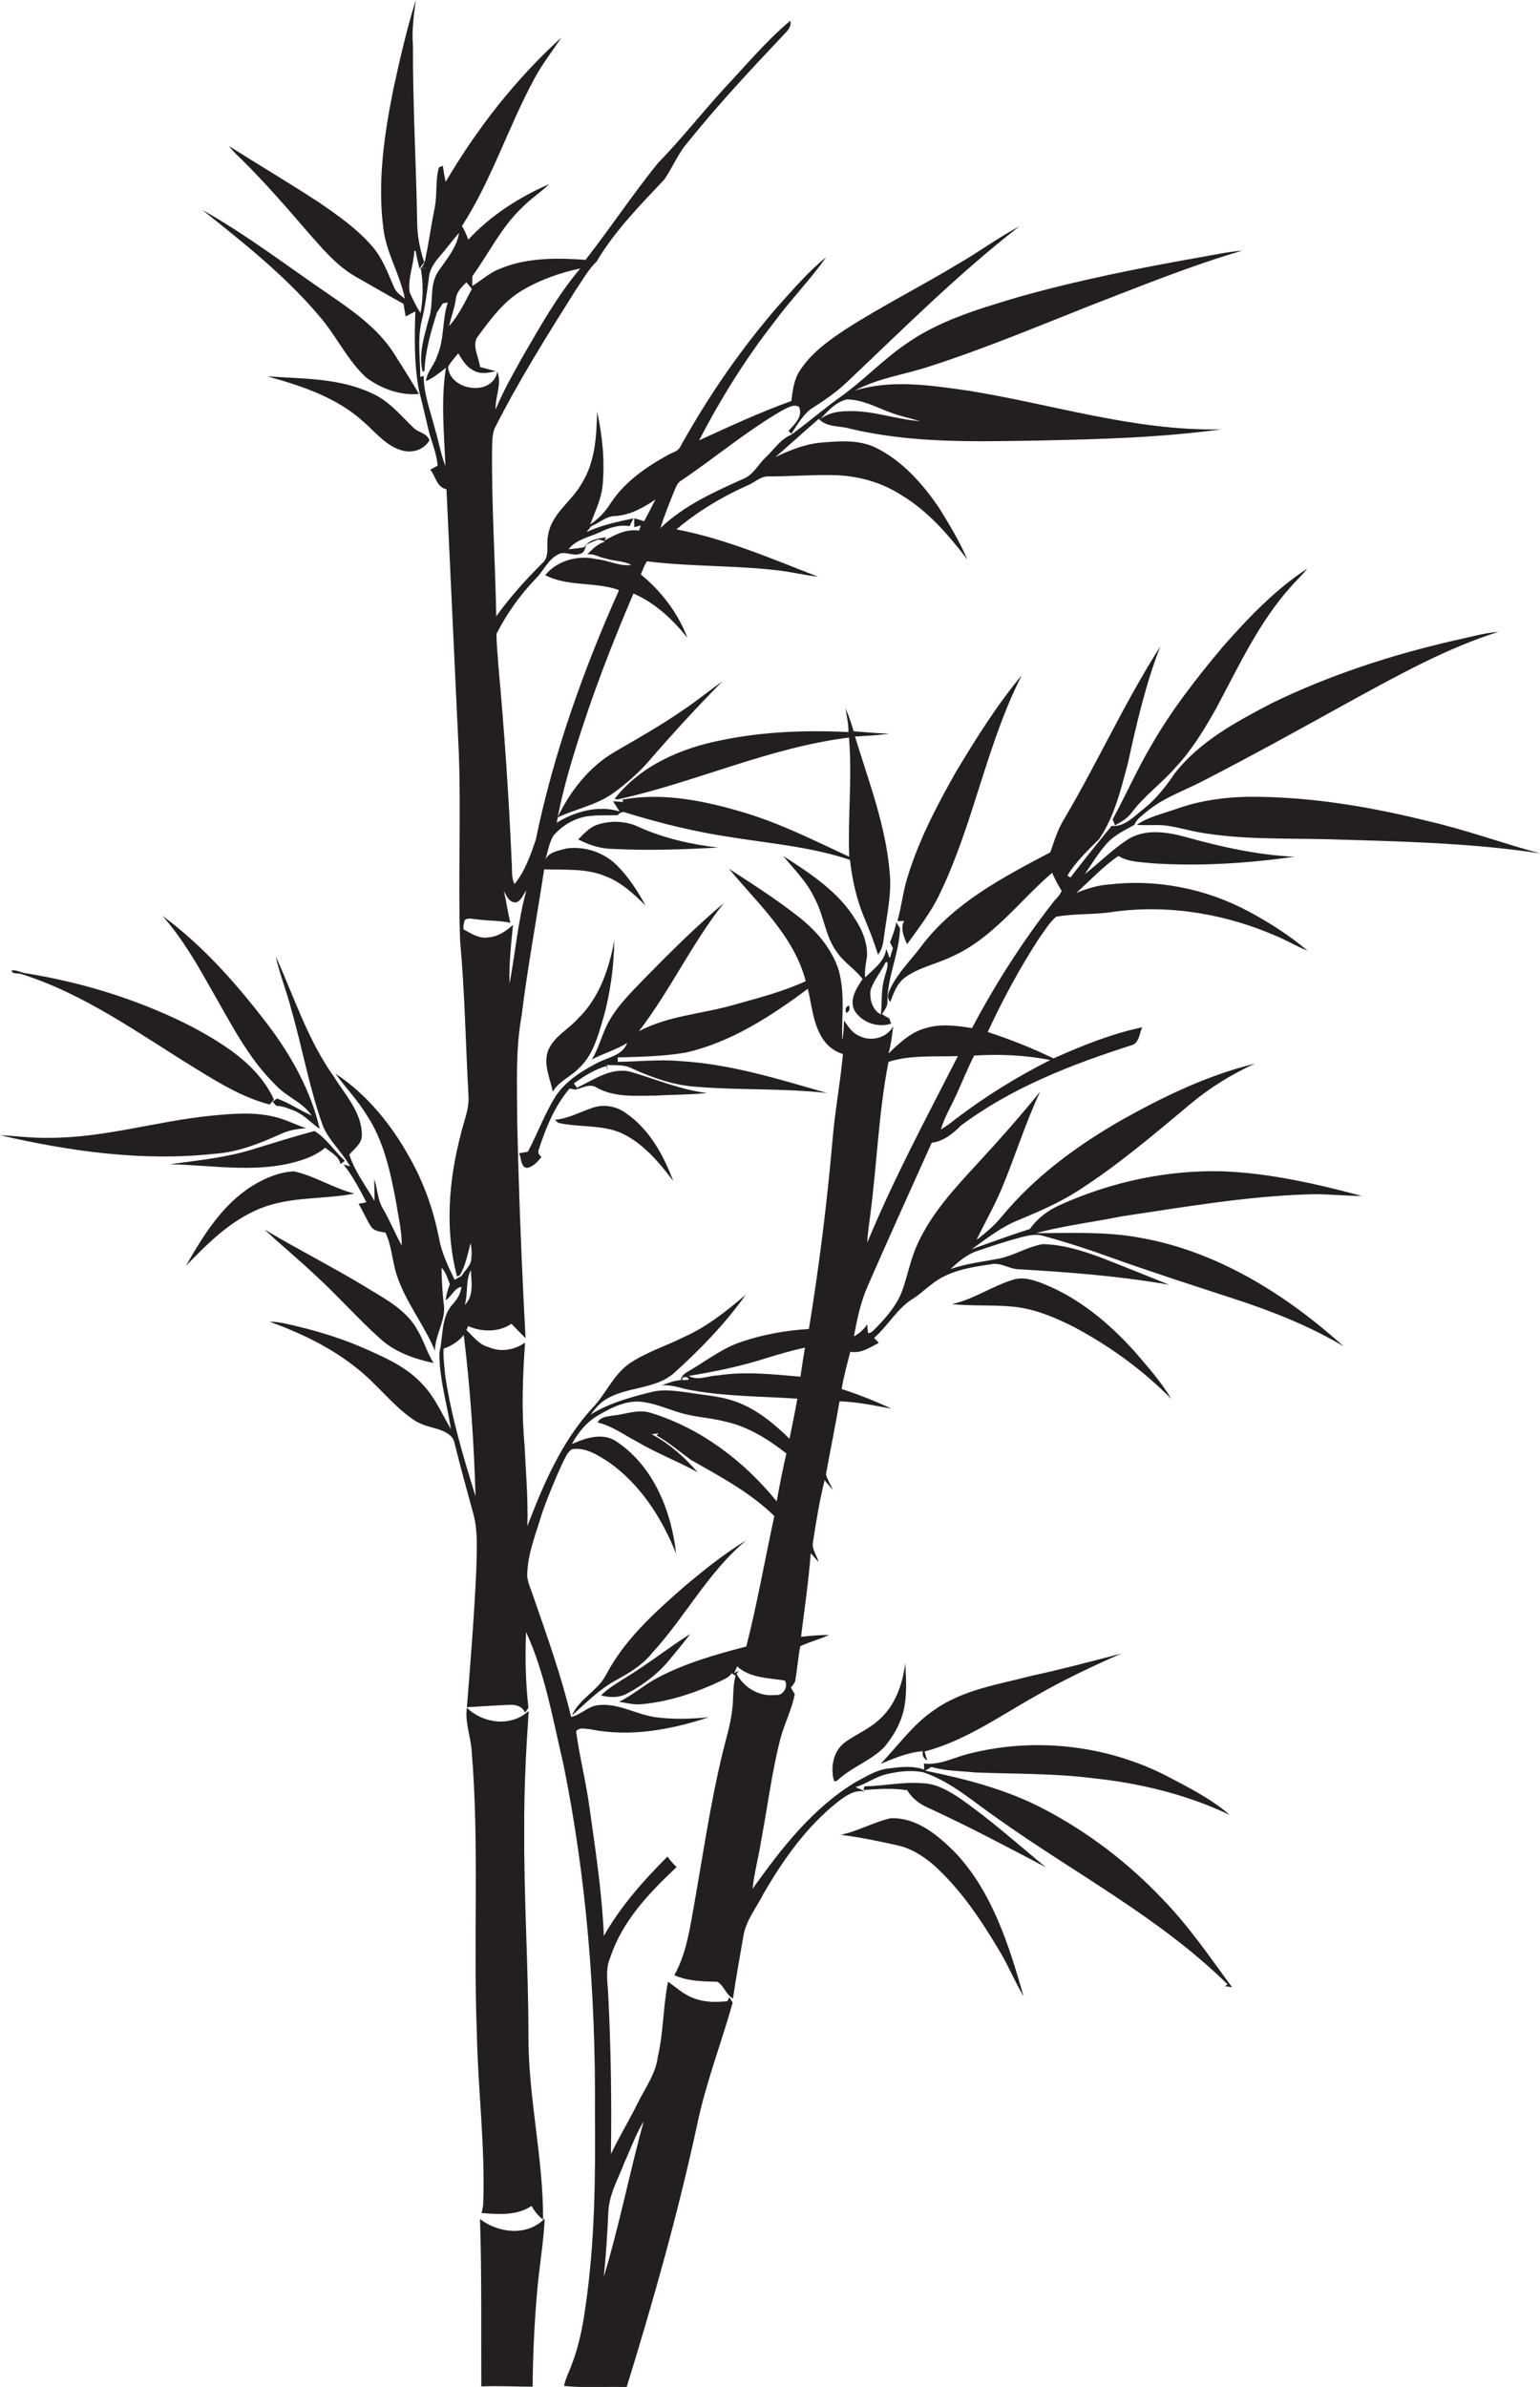 <?xml version="1.0" encoding="utf-8"?>
<!-- Generator: Adobe Illustrator 19.2.0, SVG Export Plug-In . SVG Version: 6.00 Build 0)  -->
<svg version="1.1" id="Layer_1" xmlns="http://www.w3.org/2000/svg" xmlns:xlink="http://www.w3.org/1999/xlink" x="0px" y="0px"
	 viewBox="0 0 588.1 911.3" enable-background="new 0 0 588.1 911.3" xml:space="preserve">
<g>
	<path fill="#231F20" d="M499.1,456c7-0.3,14,0.6,21,0.6c-17.3-4.6-35-8.7-53-9.4c-21.3-0.6-42.6,4-62,12.7c-4.7,2-8.9,5.2-11.8,9.3
		c-7.5,2.4-14.8,5.1-22.2,7.7c5.8-4.1,11.4-8.6,18.1-11.2c7.7-3.2,15.5-6.6,22.5-11.1c15.3-9.8,29.1-21.6,43-33.2
		c7.4-6.2,15.7-11.3,24.5-15.3c-18.1,4.4-35,12.6-51.2,21.7c-16.9,9.7-32.9,21.5-45.4,36.6c-2.8,3.5-6.2,6.3-9.7,9
		c3.1-6.4,6.7-12.7,9.5-19.3c5.2-12.3,9.1-25.2,14.8-37.3c-7.6,9.4-15.6,18.4-23.8,27.3c-8.7,9.4-17.6,19-23,30.8
		c-2.6,5.6-3.7,11.7-5.7,17.4c-1.9,5.6-5.8,10.1-9.8,14.3c-1,0.9-1.9,2.3-3.4,2.4c-0.1-0.9-0.3-2.6-0.3-3.4c-1.3,1.9-3,3.5-5.1,4.6
		c1.2-6.6,2.6-13.2,5.3-19.3c8-18.3,16.2-36.4,24.4-54.6c4.6-0.6,8.1-3.5,11.2-6.6c19.4-14.5,42.4-23.4,65.3-30.7
		c2.8-0.9,2.8-4.5,3.9-6.8c-11.8,2.5-23,7-33.9,11.9c-8.1-4-16.6-7.3-25.1-10.1c5.7-12.3,12.1-24.2,19.5-35.6c2.1-2.9,3.9-6,6.6-8.4
		c7.2-1.3,14.7-0.7,22-1.9c21.4-2.9,43.4,0.9,63.1,9.7c3.7,1.6,7.2,3.7,11,5.2c-7-5.9-14.8-10.9-22.9-15.2
		c-16.2-8.6-35-12.3-53.2-10.1c-4.3,0.3-8.3,1.6-12.3,3.2c5.3-4.7,10.2-10.1,16.1-14.1c3.9,2.4,8.7,2.3,13.1,2.8
		c18,1.2,36.2,0,54.1-2.5c-14.2-0.7-28.1-3.8-41.7-7.6c-7.3-2-15.8-3.2-22.4,1.3c-5.7,3.8-10.5,8.7-15.9,12.9
		c2.6-3.9,5.1-7.9,8.2-11.5c2.9-3.3,7-5.2,10.7-7.3c0.9-2.3,3.1-3.6,4.9-5.2c6.3-5.2,14.1-7.8,21.2-11.5
		c19.5-10,38.7-20.7,57.9-31.3c17.8-9.7,35.7-19.6,55.1-25.7c-5.9,0.5-11.5,2.2-17.3,3.4c-23.8,5.5-47.2,13.1-69.2,23.8
		c-13.6,7.1-27.7,14.6-37.3,27c-3.3,4.9-7,9.6-11.6,13.3c-3.7,2.8-7.3,7.1-12.4,6.6c-5.3,6.5-10.6,13-15.7,19.7
		c-0.3-0.2-0.9-0.5-1.2-0.7c3.2-5.3,7.8-9.6,12.1-13.9c5.9-8.6,8.3-18.9,11-28.9c3.3-15.1,6.8-30.3,12.4-44.7
		c-13.5,21.1-23.8,44-36.5,65.5c-2.5,4-4,8.6-5.5,13.1c-17.8,9.4-36.5,19.1-49,35.5c-4,5.4-8.9,10.1-11.9,16.1
		c-0.8,1.7-1.9,3.9-0.2,5.5c1.3-3.4,2.5-7,5.6-9.3c5.3-3.9,12-5.1,17.9-8c15.6-6.9,25.7-21.2,38.3-32c1,2.4,2.3,4.7,3.6,6.9
		c-0.6,1.8-2.3,3.1-3.4,4.6c-11.7,15-21.9,31-30.8,47.8c-5.9-0.9-12.1-1.8-17.9,0.1c-5.6,1.5-9.9,5.7-14,9.6c1-3.4,1.3-6.9,1.8-10.4
		c-2.3,4.4-8.4,6-12.7,3.8c-2.8-1-4.5-3.7-6.1-6c-0.1,2.5-0.1,5-0.7,7.5c-0.2-9.1,1.2-18.4-1.5-27.3c-2.7-7.8-8.2-14.2-14.5-19.3
		c-8.6-6.8-17.9-12.8-27.2-18.8c11,13.3,24.8,25.6,29.3,42.9c-8.7,4-18.1,6.4-27.3,9c-12.1,3.5-25.1,4.1-36.4,10.1
		c11.9-15.5,20.2-33.5,32.4-48.9c-10.8,9.1-20.9,19.2-30.8,29.3c-4.6,4.8-9.4,9.5-12.7,15.2c-2.9,4.8-3.9,10.4-6.9,15.2
		c4.4-2.3,9.3-3.7,13.5-6.3c-1.9,5-7.7,5.5-11.8,7.8c-5.9,3.1-11.8,6.9-15.5,12.5c-4.2,6.7-6.9,14.2-10.6,21.2
		c-1.1,0.2-2.3,0.4-3.4,0.6c1,1.8,0.5,5.3,3.1,5.6c2.4-0.5,4-2.4,5.5-4.2c-1.1-0.8-1.5-1.8-1-3c2.7-8.2,6-16.4,11.7-23.1
		c0.7,0.1,1.4,0.2,2.1,0.4c2.7-0.5,5.6-2.5,8.2-0.8c6.9,3.9,15,3.1,22.6,3.1c6.5-0.4,13.1-0.3,19.6-1c-9.9-1.2-19.1-5.1-28.5-7.9
		c-7.7-2.4-14.6,2.8-21.2,5.9c-0.4-0.6-0.8-1.1-1.1-1.7c3.8-2.7,7.8-5.3,12.4-6.6c0.1,0.4,0.4,1.3,0.5,1.7c-0.1-0.5-0.2-1.5-0.3-2.1
		c3.2,0.2,6.7-0.3,9.7,1.4c7.7,3.5,15.7,6.3,24.2,6.9c16.7,1.4,33.4,0.5,50.1,2.4c-18.4-5.3-36.9-11.1-56.2-12.2
		c-7.9-0.7-15.8,0.2-23.7,0.3l0-1.7c8.6-0.2,17.3-0.4,25.8-1.8c17.4-3.9,32.7-13.9,46.8-24.4c1.4,5.9,1.9,12.2,4.8,17.6
		c1.8,3.5,4.8,6.2,8.6,7.3c-1,11.1-3.1,22-4,33.1c-2.1,24.1-5.1,48.1-9,71.9c-8.8,0.5-17.5,2.1-25.8,4.9
		c-7.5,2.5-13.7,7.5-20.5,11.4c-1.3,0.7-2.4,1.7-2.6,3.2c-2.6,0.2-5,1.1-7.4,2.1c4.2-0.6,8.1,1.4,12.2,1.9
		c13.1,2.3,26.4,2.2,39.7,3.1c-0.9,5.1-2,10.2-3,15.3c-6-5.9-12.8-11.5-20.9-14.3c-5.6-2-11.5-2.3-17.4-3.3
		c-4.8-0.6-9.8-1.5-14.6-0.2c-8,2-16.1,4.2-23.1,8.6c1.7-2.1,3.4-4.4,5.8-5.8c8-5,18.7-3.7,26-10c10.1-9.1,19.6-18.9,27.5-30
		c-7.2,6.1-14.6,12.1-23.3,16c-6.9,3.5-14.4,5.8-20.9,10.1c-6.5,4.4-9.3,12.1-14.7,17.5c-11.5,12.7-18.4,28.8-24.5,44.7
		c0.3-10.3-0.6-20.7-1.1-31c-1.2-13-0.7-26,0.2-39c-4,2.8-9.3,3.8-13.9,1.7c-3.7-0.9-5.9-4.1-8.5-6.5c0.2-0.4,0.5-1.1,0.7-1.5
		c5.2,2.3,11.7,2.4,16.5-0.9c1.8,1.9,3.6,3.7,5.4,5.5c-1.5-27.8-2.6-55.5-3.2-83.3c0-13.3-0.7-26.8,1.7-39.9
		c2.3-18.7,5.8-37.2,8.6-55.8c8,0.3,16.3-0.5,23.8,2.8c5.9,2.3,10.5,6.7,14.9,11c-3-5.5-6.4-10.8-10.8-15.2
		c-4.9-5-12.3-7.5-19.2-6.6c-2.9,0.8-6.8,1.3-8.2,4.2c0.9-3,1.4-6.3,3-9c3.4-4,8.2-6.8,13.3-7.5c3.7-0.5,7.5-0.2,11.3-0.4
		c0.8-1,2-1.5,3.2-0.9c13.3,4.1,26.8,7.4,40.5,9.4c15.1,2.4,30.5,3.7,45,8.6c0.8,7.5,2.5,15,5.4,22c2,4.7,3.8,9.3,5.3,14.2
		c1.6-2,2-4.5,2.3-7c1-7.9,2.9-15.8,2.2-23.8c-1.4-18.1-8-35.2-13.3-52.5c4.3-0.3,8.7-0.4,13-1.1c-4.5-0.1-9-0.6-13.5-0.9
		c-0.9-3-1.9-6-3.1-8.8c0.4,3,1.2,6,1.1,9.1c-16.2-0.8-32.6-0.2-48.5,3.1c-15.4,3-30.9,9.7-40.8,22.4c0.7,0.2,1.4,0.3,2.1,0
		c29.4-6.6,57.3-19.7,87.4-23.4c1.3,15.2-0.5,30.4,0.1,45.5c-13.1-6.1-26-12.6-39.9-16.8c-15-4.5-31.1-7.9-46.8-5l0.4,0.9
		c-1.3-0.1-2.6-0.2-3.9-0.3c0.6,1,1.9,2.9,2.5,3.9c-8.1-2.5-17,0-24,4.3c1.7-9.6,4.3-19,7.2-28.3c6.2-20.1,13.8-39.8,22.1-59.2
		c8.3,3.6,15,9.9,20.6,16.9c-3.6-9.5-10-17.8-17.8-24.2c0.8-1.7,1.3-3.5,2.4-5c16.7,2.1,33.6,1.5,50.3,3.5c5,0.6,10,1.8,15,2.4
		c-17.7-6.9-35.4-14.5-54.1-18.1c8.1-6.8,17.3-12.4,27-16.7c2.7-1,5-3.6,8.1-3.5c8.3,0,16.6-0.7,25-0.5c9,0.2,18,2.6,25.6,7.5
		c10.3,6.1,18.2,15.3,25.4,24.7c-2.9-6.8-6.7-13.1-10.6-19.4c-6.2-9.2-13.9-18-24-23.1c-6.7-3.4-14.3-2.7-21.5-2.1
		c-6.1,0.6-11.7,2.9-17.2,5.5c5.6-4.8,11-9.8,16.6-14.6c2.9,3.3,7.8,2.6,11.7,3.7c23.6,5.7,48,5,72,4.6c23.4-0.5,46.8-1.1,70-4.3
		c-33,0.8-64.7-9.7-97-14.8c-14.1-2-28.9-4.3-42.9,0c8.7-4.7,18.6-6,27.8-9c21.6-6.9,42.4-15.7,63.5-24
		c18.7-7.2,37.3-14.8,56.6-20.4c-5.4,0.4-10.7,1.6-16,2.5c-23.7,4.2-47.4,8.9-70.5,15.5c-14.6,4.4-29.6,8.8-42.2,17.8
		c-8.6,5.9-15.8,13.6-24.3,19.7c-6.6,4.7-12.7,10-19.3,14.8c-4.1,1.7-6.5,5.6-9.6,8.5c-2.9,2.7-4.7,6.7-8.6,8.3
		c-11.2,5-22.7,10.2-31.7,18.8c1.5-4.8,3.4-9.5,5.3-14.2c0.6-1.3,1-2.8,2.3-3.7c13.1-8.8,25.2-19.1,38.9-27c2-0.9,4.2-2.6,6.4-1.4
		c1.7,3.7-1.8,6.8-4,9.2c0.4,0.4,0.7,0.7,1.1,1.1c2.1-3.2,4.1-6.7,7.1-9.2c4.8-3.1,9.7-6.3,13.9-10.3c21.6-20.4,42.6-41.5,66.1-59.7
		c-8.1,4.3-15.5,9.8-23.5,14.4c-14.2,8.6-29,16-43,25c-6.5,4.3-13,9-17.3,15.6c-2.3,3.4-2.8,7.6-3.3,11.7c-12,4.3-23.6,9.7-35.2,15
		c8.2-15.9,17.7-31.1,28.7-45.2c6.3-8.5,13.7-16.1,19.8-24.7c-6.9,5.5-12.6,12.3-18.5,18.8c-14.3,16.5-26.7,34.6-37.3,53.7
		c-1,1.8-3.2,2.1-4.8,3.1c-8.3,4.6-16.4,10.2-21.7,18.3c-2,3.2-4.6,6-7.8,8.1c1.8-4.8,4.1-9.4,4.7-14.6c0.9-9.5,0-19.1-2.1-28.4
		c-0.2,9.2-0.7,19-5.7,27.1c-3.8,7.1-11.8,11.7-13,20.1c-0.9,3.5,0.9,7.9-2.2,10.6c-6.3,6.3-12.4,13-17.6,20.3
		c-0.4-21.3-1.8-42.6-1.6-63.9c0.1-2.6,0-5.2,0.9-7.7c9.2-18.2,20.1-35.6,31-52.9c2.6-3.7,4.7-7.8,8-10.9
		c6.9-11.7,16.6-21.5,25.9-31.4c3.3-4.8,5.4-10.3,9.3-14.6c11.1-13.8,23.2-26.8,35.3-39.6c1.6-1.9,4.2-3.6,3.5-6.4
		c-9.2,7.7-16.9,17-25.1,25.7c-8.6,9.4-16.5,19.5-25.4,28.6c-9.7,12-18.2,24.8-27.7,37c-11-0.8-22.6-0.9-32.9,3.5
		c-3.9,1.5-6.9,4.4-10.4,6.5c0-1,0.1-2.9,0.1-3.8c6.3-8.7,11-18.6,18.9-26.1c3.2-3.3,7.1-5.8,10.4-9c-11.5,5-22.4,12-30.9,21.2
		c-0.6-1.8-1.4-3.6-2.4-5.2c11.3-17.5,17.6-37.6,27.4-55.8c3-5.7,7-10.8,10.6-16.2c-17.5,15.9-32.2,34.7-44.2,55.1
		c-0.5-2-0.8-4.1-1.1-6.1c-0.4,0.1-1.1,0.5-1.5,0.6c-1.4,5-0.6,10.3-1.6,15.4c-1.1,5.4-1.9,10.8-2.9,16.2c-0.6,2.2-0.5,4.7-2.1,6.6
		l2.4,0.7c-0.7-0.2-2.1-0.5-2.8-0.7c1.1,5.7,1,11.7,0,17.4c-1.7-2.5-3-5.3-4.2-8c-0.7-5.3,1.6-10.4,1.8-15.7c0.1,0,0.4,0,0.5,0
		c0.4,2.2,0.9,4.5,1.5,6.7c0.6-0.8,1.2-1.6,1.8-2.4c-1.7-5-2.7-10.3-2.7-15.5c-0.4-22.3-1.7-44.7-1.6-67C157.2,12,158,6,158.8,0
		c-3.5,11.2-6.1,22.6-8.6,34.1c-3.5,17.4-6.1,35.4-3.8,53.1c1.1,9.4,6.4,17.6,8.2,26.8c-1.6-1.2-3.3-2.4-4.1-4.3
		c-2.4-5.4-4.4-11.2-8.4-15.7c-5.8-6.7-13.1-11.8-20.4-16.8C110.5,69.9,98.9,63,87.5,55.8c1.4,1.9,3.1,3.5,4.8,5.1
		c8.7,8.6,16.8,17.9,24.8,27.2c5.6,6.3,11.1,13.1,18.5,17.4c6.2,3.5,12.3,7.1,18.5,10.5c0.3,1.6,0.5,3.2,0.8,4.8
		c0.9-0.5,2.8-1.4,3.7-1.9c-0.3,10.1-0.5,20.2,1.4,30.2c1.3,4.9,2.4,9.9,3.6,14.9c1.1,4.6,3.2,9,3.5,13.8c-0.9,0.5-1.9,1-2.8,1.5
		c2.1,2.5,2.4,6.7,6.2,7.5c1.6,33.5,3.1,66.9,4.7,100.4c0.9,24-0.3,48,0.5,72c1.8,19.6,2.1,39.3,3.2,59c0.4,5.2-1.9,10.1-3,15.1
		c-4.6,17.6-6,36.4-1.4,54c0.3-0.1,0.8-0.3,1.1-0.4c2.2-3.8,3-8.1,4.1-12.3c0.4,1.8,0.5,3.7,0.3,5.6c0.1,2.8-2.4,4.6-3.7,6.9
		c-0.9,0.5-1.8,1-2.7,1.5c-2.5-5.2-5-10.4-6-16.1c-2.1-10.7-5.8-21.1-11.2-30.6c-6.9-12.5-16.3-24.1-28.3-32
		c3.8,5.3,8.4,10,11.8,15.6c6.7,10,9.2,22,11.4,33.7c0.8,5.4,2.2,10.8,2.1,16.3c-2.6-4.7-4.6-9.7-7.3-14.3c-2-3.4-1.9-7.4-3.2-11
		c0,2.8,0.2,5.5,0.1,8.3c-3.3-5.8-7.6-11.3-9.6-17.7c1.9-2.3,4.8-4.1,4.8-7.4c0-8.8-6.5-15.5-10.8-22.5
		c-9.9-13.9-15.1-30.3-22.1-45.8c1.5,6.9,4.2,13.4,5.9,20.2c4.3,14.8,6.9,30.2,12.2,44.8c2.5,5.7,7.3,9.8,10.3,15.2
		c-0.6-0.2-1.9-0.5-2.5-0.7c3.5,4.4,6.1,9.4,8.7,14.4c-0.8,0.2-2.3,0.5-3,0.6c1.7,2.7,2.9,5.7,4.6,8.4c1.2,2.1,3.7,2.2,5.7,2.6
		c2.5,5.3,2.6,11.3,4.5,16.8c3.5,10.1,10.3,18.5,14.4,28.3c0-6.3,4.5-11.9,3.3-18.3c-0.5-4.4-0.7-8.9-0.8-13.4
		c1.7,1.7,2.3,4.1,3.2,6.3c-0.8,2-1.4,4-1.6,6.1c2.3-1.4,3.2-4.6,6-5.1c-0.2,2.5-1.6,4.7-3.3,6.6c-4.6,5-3.6,12.4-5.1,18.5
		c-0.1,9.9,2.9,19.5,4.4,29.2c-3.4-5.6-5.9-11.8-10.5-16.7c-5.7-6.5-13.7-10.2-21.4-13.6c-8.7-3.9-17.8-6.8-27.1-9
		c-3.4-0.8-6.8-1.7-10.2-1.7c12,4.4,23.8,10,33.8,18.2c7.4,5.9,13.1,13.7,20.9,19.1c2.8,2,6.3,2.8,9.5,3.7c2.7,0.9,5.9,2.3,6.4,5.5
		c2.2,8.8,4.6,17.5,7,26.3c2.1,7.1,1.4,14.6,1.3,21.8c-0.8,17.6-2.2,35.1-3.6,52.6c5.3-0.3,10.7-0.7,16-0.9c2.4-0.2,5.3,0.5,6.2,3
		c0.4-0.6,0.9-1.3,1.3-1.9c-1.1-9.6-1.3-19.3-0.9-28.9c7.3,15.9,10.2,33.3,14.2,50.2c8.9,43.7,12.4,88.3,12.1,132.9
		c0.2,25,0,50.2-3.7,75c-1,7.2-2.4,14.3-5,21.1c-1,2.9-2.5,5.6-3.1,8.6c7.9,0.9,15.9,0.1,23.9,0.5c10.2-33,19.6-66.3,26.9-100.1
		c3.3-15.9,9.2-31.1,13.6-46.7c-0.4-0.7-0.9-1.4-1.3-2.1l-0.7,1.5c-4.4,0.5-8.9,0.5-13.1-1.2c-3.6-1.3-6.5-4.1-9.6-6.2
		c-1.9,9.5-1.7,19.2-3.9,28.7c-0.8,6.4-4.7,11.7-7.5,17.3c-3.3,6.7-7.2,13.1-10.4,19.8c0.3-20.1,0-40.2-1-60.3
		c-0.2-5-1.3-10.2,0.8-14.9c4.6-13.9,14.9-24.6,25.3-34.4c-1.3-1.2-2.5-2.5-3.5-4c-9.2,9.2-17.9,19-24.3,30.3
		c-0.7-16.5-3.2-32.8-5.5-49.1c-1.3-9.7-3.8-19.3-5.1-29c1.2-1.7,3.7-0.9,5.4-0.8c15.2,3.1,30.8,0.2,45.3-4.6
		c-6.8,0.7-13.6,0.9-20.3,0c-7.4-1-14.3-5.5-22-4.6c-3.9,0.4-6.7,3.8-10.3,4.5c-3.7-15.5-9.1-30.6-14.3-45.6c-1-3.3-2.9-6.5-2.4-10
		c0.4-7.6,3.4-14.7,5.5-21.9c2.3-6.6,5-13.1,7.9-19.4c1-1.8,1.7-4.1,3.6-5.3c5.1-0.9,9.8,2.2,13.9,4.8c12.2,8.5,20.5,21.5,25.9,35.1
		c-1.8-16.2-8.5-33.1-22.4-42.6c-5.3-3.9-12-1.7-17.4,0.7c2.4-4.5,5.8-8.6,10.3-11.1c5.3-3.1,11.4-6.1,17.7-4.8
		c4.4,0.7,8.5,2.5,12.8,3.8c5.8,1.9,12.1,2,18,3.6c8.6,1.9,16.3,6.8,23.1,12.1c-1.4,6.1-2.6,12.2-3.7,18.3
		c-12.4-15.3-28.8-27.8-47.8-33.7c-4.8-1.7-9.6,0.4-14.4,0.9c-2.3,0.4-5,0.4-6.2,2.7c5.4,1.2,9.9,4.6,14.7,7.1
		c7.5,4.5,15.8,7.6,23.5,11.9c-5-5.8-10.7-10.9-17.5-14.5l2.6-0.4c-0.2,0.2-0.6,0.6-0.8,0.8c4.7,2.7,8.8,6.2,13.2,9.4
		c11.1,6.3,22.6,12.4,31.8,21.4c-3.6,16.6-6.5,33.3-10.7,49.8c-11.5,3-23.2,6.3-33.8,11.9c-5.2,2.7-9.5,6.7-14.8,9.2
		c3,0.5,6,1.3,9,0.9c10.4-1,20.4-4.4,29.8-8.8c1.5-0.8,3.3-1.4,4.2-3c0.5,0.3,1,0.7,1.5,1c-1.2,4.3-0.7,8.7-1.3,13
		c-0.6,5.7-2.4,11.1-3.7,16.6c-4.9,20.3-7.8,41.1-11.5,61.6c-1.4,7.9-2.9,16-6.9,23.1c5.1,2.3,10.9,2.4,16.4,2.5
		c2.6,1.4,3.3,5,6,6.4c1.2-8,2.6-15.9,4-23.9c1-6,5-10.8,7.6-16c7.6-13.1,16.5-25.8,28.6-35.3c2.9-2.2,6.2-4.6,10.1-3.8
		c-1.1-0.7-2.3-1.2-3.5-1.7c4.1-1.2,7.5-3.9,11.7-4.9c4.6-1.1,9.4-1.7,14.1-0.8c10.8,3.6,19.3,11.4,28.5,17.7
		c29.3,20.9,61.9,37.8,87.8,63.3c-0.3,0.2-0.8,0.5-1,0.7c0.7,0.1,2,0.3,2.7,0.4c-8.4-11.4-16.4-23.2-26.3-33.4
		c-13.1-13.9-28.5-25.7-45.5-34.6c-14.2-7.5-29.8-11.5-45.4-14.7c0.8-0.5,1.6-0.9,2.4-1.4c5.4,1.6,11.1,1.5,16.6,2.1
		c15,0.6,30.2,0.3,45.1,2.2c18,1.9,35.8,6.2,52.2,14c-7.4-6.4-16.3-10.8-24.9-15.3c-23-11.5-50-14.4-74.9-8c-5.6,1.4-11,4.4-17,3.7
		c0.1,0.8,0.1,1.5,0.1,2.3c-4.4-1.6-9.2-1-13.7-0.4c-4.6,0.5-8.5,3.1-12.5,5.2c-16.4,9.9-28.3,25.3-39.3,40.7c0.6-6.1,2.3-12,3.2-18
		c2.5-13.1,4.1-26.3,7.4-39.2c1.5-5.8,4.4-11.2,5.5-17.1c-0.5-0.8-1-1.7-1.5-2.5c0.8-1,1.8-2,1.8-3.3c0.7-4.1,1-8.3,1.8-12.5
		c3.6-1.7,7.4-2.6,11-4.3c-3.6,0-7.1,0.3-10.7,0.7c1.3-10.6,2.9-21.2,3.7-31.9c0.8,0.8,2.2,2.5,3,3.4c-0.6-2.6-2.8-5-2.1-7.9
		c1.2-7.9,2.5-15.7,4.4-23.4c1,1.3,2.1,2.5,3.2,3.8c-0.9-2-2.1-3.9-2.7-6c1.7-9.3,3.6-18.6,5.2-27.9c6.7,0.2,13.2,1.6,19.8,2.8
		c-6.2-2.9-12.5-5.4-19-7.5c0.8-4.8,2.1-9.5,3.3-14.2c4.1,0.7,7.4-1.6,10.9-3.4c-0.4-0.5-1.3-1.4-1.8-1.9
		c5.4-4.7,8.9-11.5,15.2-15.2c2.4-1.6,4.5-3.6,6.8-5.3c6.3-5.1,14.7-6.5,22.5-7.6c3.9-0.9,7.2,1.9,11,1.9
		c19.1,1.1,38.3,2.6,57.2,5.9c-8.6-3.5-17.2-6.9-25.8-10.3c-7.3-2.7-14.8-5.1-22.6-5.2c-5.7,1-10.8,4.3-16.5,5.5
		c-6.2,1.2-12.6,1.9-18.6,4c3-2.8,6.2-5.6,10.2-6.9c5.6-1.9,11.3-3.8,17-5.3c2.6-0.6,5.3-1.3,8-0.5c8.5,2.3,16.9,5,25.2,8
		c16.4,5.9,33,11.2,49.5,16.6c13.9,4.6,27.6,10.1,40.2,17.6c-22-19.8-48.4-36.4-78-41.5c-13-2.4-26.3-1.7-39.5-1.7
		c10.8-2.9,21.8-4.2,32.7-6.4C451.8,460.9,475.3,456.8,499.1,456z M372,403c9.7-0.6,19.5-0.2,29.1,1.7c-12.8,6.4-25,14-36.4,22.7
		c-1.7,1.4-3.5,2.7-5.4,3.8c1.4-4.7,3.9-8.8,5.9-13.2C367.5,413,369.5,407.9,372,403z M332.3,464.2c2.6-19.6,3.2-39.4,7-58.8
		c8.5-2.7,17.7-1.9,26.5-2.2c-12,23.5-24.5,46.8-34.6,71.2C331.3,470.9,331.9,467.5,332.3,464.2z M323.3,152.5c6,0,11.3,3,16.8,5
		c3.7,1.4,7.5,2.2,11.3,3.3c-9.5-0.7-18.5-4.3-28.1-3.8c-3.6,0-7.3,0.8-10.1,3.1C316,157,319,153.6,323.3,152.5z M229.1,203.2
		c3.5-1.7,7.4-3,11.3-2.3c0.5-1,1-2,1.5-3c-6.1,1.3-12.2,2.6-17.9,5.2c0.6-0.7,1.2-1.4,1.8-2.2c3.2-1.3,5.8-4,9.5-3.9
		c5.6-0.5,10.5-3.2,15-6.3c-1.4,2.8-2.9,5.6-4.3,8.3c-1-0.3-2.8-0.9-3.8-1.1c0,0.8,0,2.5,0,3.4c0.6-0.2,1.8-0.5,2.5-0.7
		c-0.2,0.7-0.4,1.3-0.7,2c-4.8-0.8-9.2,1.6-13.2,3.8c0.2-0.3,0.5-1,0.6-1.3c-2.9,0.5-6.6,0.9-8.2,3.8c-2,0.4-4,0.6-6.1,0.8
		C220.1,205.9,225,205.1,229.1,203.2z M204.8,220.7c2.8-2.8,4.4-6.9,8.1-8.9c2.7-1.8,5.9,0.8,8.7-0.4c1.7-0.3,1.8-2.3,2.4-3.5
		c1.4-0.7,2.9-1.3,4.4-1.9c0.9,0.1,1.8,0.3,2.6,0.8c-2.8,0.8-4.8,2.9-6.8,4.9c2.4-0.5,4.6,1.1,7,1.5c3.2,1.1,6.8,0.8,9.9,2.5
		c-4.5,0.6-8.7-1.8-13.1-2.2c-7.1-1.7-15.2,0.4-19.8,6.1c8.7,4.5,19.1,2.4,28.2,5.7c-13.7,30.6-25,62.4-31.8,95.3
		c-2,5.9-4.1,12-8.1,16.9c-1.4-2.6-0.8-5.6-1.1-8.5c-1.1-25.1-2.8-50.1-5.1-75.1c-0.2-4-0.7-7.9-0.7-11.9
		C193.5,234.3,198.7,227,204.8,220.7z M178.1,107.8c0.7,0.8,1.4,1.7,2.1,2.5c-2.6,4.9-5,10.1-8.7,14.2c0.8-3.5,2.1-6.9,2.6-10.4
		C174.3,111.5,176.3,109.6,178.1,107.8z M166.9,136c-1,3.4-3.9,5.9-4.2,9.5c2.8-1.2,5.2-3.2,7.6-5.1c-2,12.4-0.7,25-0.2,37.5
		c-1.8-4.5-2.5-9.2-3.9-13.8c-1.7-6.8-4.4-13.5-4.4-20.6c-0.3,0.1-1,0.3-1.3,0.4c0-6.9-1.1-13.9,0.4-20.8c1.5-5.9,2.2-11.9,3-17.9
		c0.5-3.1,2.5-5.6,4.5-7.9c2.4-2.7,4.5-5.7,6.9-8.4c-0.9,5.7-4.7,10-7.8,14.5c-3.8,5.4-1.7,12.2-3.7,18.2
		c-1.7,6.5-4.1,13.5-2.4,20.3c0.2-0.1,0.5-0.2,0.7-0.3c0.3-7.7,2.5-15.1,4.8-22.4c0.8-1.1,1.5-2.3,2.2-3.4c0.5-0.1,1.4-0.2,1.9-0.3
		C168.8,122.1,169.8,129.4,166.9,136z M171.1,140.1c1-1.9,2.5-3.5,3.9-5.2c1.5,2.4,3,5.2,5.8,6.5c2.6,1.6,5.7,1,8.5,0.3
		c-2-0.5-4-1-6-1.6c-0.4-4-3.6-8.7-0.4-12.2c4.8-6.5,9.7-13.1,16.8-17.2c6.8-4,14.3-6.6,21.9-8.2c-8.8,10.4-15.4,22.3-22.2,34
		c-3.6,6.5-7.3,12.9-10.1,19.8c-0.3-4.8,2.5-9.6,0.6-14.4C188.1,151.5,171.8,149.3,171.1,140.1z M177,354.8
		c-0.1-1.2,0.1-2.4,0.5-3.6c1.4-0.9,3.1-0.3,4.7-0.2c4.2,0.6,8.5,0.4,12.7,1.3c-1-4-1.5-8.1-2.5-12.1c1.1,1.9,2.1,4.6,4.8,4.3
		c1.9-0.7,2.6-3,3.8-4.5c-3.2,11.6-4.2,23.7-6.4,35.5c-0.3-7.5,0.6-15,1.3-22.4c-2.7,2.5-5.9,4.6-9.7,4.8
		C182.8,358.4,179.8,356.3,177,354.8z M179.8,484.9c0.2,4.5,1.3,9.7-2.3,13.3C178.8,493.8,177.7,489,179.8,484.9z M170,525
		c-0.3-3.4-0.8-6.7-0.6-10.1c3-1,5.7-2.8,7.7-5.2c2.5,20.4,3.9,41,4.5,61.6C176.9,556.1,172.3,540.8,170,525z M232.3,845
		c0.1-7,3.8-13.1,6.2-19.5c2.4-5.2,4.3-10.7,7.3-15.6c-5.4,19.7-9.3,39.8-15.2,59.3C231.4,861.2,231.9,853.1,232.3,845z
		 M296.2,647.1c-6.1,0.8-12.1-2.7-14.9-8.1l0.9-1.1c-0.5,0.2-1.3,0.6-1.8,0.8l1.1-2.5c4.9,4.5,12,4.4,18.2,5.4
		C301.2,643.9,299,647.6,296.2,647.1z M262.9,526.8c-0.6,0-1.7,0.1-2.3,0.1C260,525.3,263.3,525.4,262.9,526.8z M305.7,525.6
		c-10.5-0.9-21.1-2.1-31.5-0.5c-3.7,0.1-7.7,2.2-11.2,0.2c10-1.6,20-3.7,29.7-6.8c4.8-1.5,9.7-2.9,14.7-4
		C306.8,518.1,306.2,521.8,305.7,525.6z"/>
	<path fill="#231F20" d="M125.6,112.4c-16-10.9-31.5-22.8-48.4-32.3c15.7,12.5,31.5,25,44.5,40.3c6.6,7.5,10.8,17,18.2,23.8
		c5.7,4.2,13,6.9,20.1,6.2c-3.1-5.3-6.4-10.5-9.7-15.7C144.2,125.3,134.8,118.7,125.6,112.4z"/>
	<path fill="#231F20" d="M142.1,150.2c-12.4-5.9-26.5-5.6-40-6.5c13.1,3.6,26.7,8.1,36.9,17.5c4.6,4,8.7,9.4,15,10.9
		c3.8,0.9,8-0.5,10-4c-0.9-2.8-4.3-2.9-6.1-4.8C153,158.6,148.5,153,142.1,150.2z"/>
	<path fill="#231F20" d="M439.6,284.7c-5.4,9.1-9.6,18.8-14.7,28.1c0.3,0.8,0.6,1.5,0.9,2.3c2.4-1.3,4.8-2.7,6.4-4.9
		c4.8-6.4,11.5-11.2,16.7-17.2c6.3-6.7,11-14.5,15.5-22.5c8.7-16.2,16.5-33.3,29-47c1.9-2.2,4.1-4.1,5.8-6.4
		c-12.4,8.1-22.6,18.9-32.3,29.9C457,258.8,447.3,271.2,439.6,284.7z"/>
	<path fill="#231F20" d="M346.4,360.5c4.5-6.3,9.3-12.4,12.6-19.5c12.9-26.8,17.7-56.7,31.2-83.2c-9.6,11.5-17.5,24.2-25.2,37
		c-7.3,12.9-14.2,26.1-18.5,40.3c-1.7,5.4-2.2,11.1-3.8,16.5c0.9,0.1,1.7,0,2.6,0C343.7,354.3,345.2,357.8,346.4,360.5z"/>
	<path fill="#231F20" d="M235,286.9c-9.9,5.7-17.2,15-22.1,25.2c7-3.3,14.9-4.7,21.3-9.3c5.1-3.7,9.9-7.9,14-12.7
		c8.9-10.3,18.1-20.3,27.7-30c-5.2,3.7-10.2,7.8-15.5,11.3C252.3,277,243.6,281.9,235,286.9z"/>
	<path fill="#231F20" d="M477.1,304.2c-9.3,0.1-18.7,1.4-27.5,4.5c-5.2,1.9-10.8,3-15.5,6.2c2.4,0.2,4.7,0.1,7.1,0.1
		c5.5-0.2,10.9,1.7,16.3,2.7c16,2.9,32.4,2.3,48.7,2.7c27.4,0.8,54.8,1.3,81.9,5.4c-14.2-3.8-28-8.9-42.3-12.2
		C523.3,308,500.3,304.1,477.1,304.2z"/>
	<path fill="#231F20" d="M228,314.9c-2.9,1-5,3.4-7.2,5.6c4.2,2.1,8.6,3.6,13.3,3.6c13.4,0.7,26.8,0.2,40.2-0.5
		c-10.3-1.2-20.5-3.5-30-7.7C239.3,313.4,233.3,313.1,228,314.9z"/>
	<path fill="#231F20" d="M343.7,354.4c-0.5-0.8-1-1.5-1.4-2.3c-0.5,2.6-1.4,5.1-2.4,7.6c0.3,0.8,0.7,1.5,1.1,2.3
		c-0.4,1.2-0.8,2.4-1.1,3.6l-0.3-0.1c-0.4-1.1-0.7-2.2-1.2-3.2c-0.5,4.8-4.9,7.7-8,10.9c-0.3-2.7,0.3-5.4,0.7-8.1
		c0.2-5.1-1.8-10.1-4.6-14.3c-6.5-10.5-17.2-17.4-27.4-24c4.2,5.2,9.2,10,12,16.2c3.6,6.5,4,14.5,8.5,20.5c2.7,4,7,6.5,9.8,10.3
		c-2.4,3.6-5.5,8.3-2.7,12.6c2.9,4.1,8.8,6.1,13.6,4.4c-0.2-0.5-0.5-1.5-0.7-2c-1-0.5-1.9-1-2.8-1.6c0.9-1.4,2-2.7,2.1-4.4
		C338.7,373.2,343.4,364.2,343.7,354.4z M336.4,387.3c-3.3-1.7-4.3-5.7-4-9.1c1.2-3.9,4-7.1,5.8-10.8c0.2,0,0.5-0.1,0.7-0.1
		c0.3,2.2-0.8,4.2-1.2,6.3C336.4,378,336.9,382.7,336.4,387.3z"/>
	<path fill="#231F20" d="M105.6,414.6c4.1,4.3,10.1,6.3,13.4,11.3c-4.5-2-8.5-4.8-13.2-6.5l-1.7,1.2c0.4,0.4,1.1,1.2,1.4,1.6
		c2.5,0,4.9,1.1,7.2,2c3.6,1.6,6.2,4.6,9.4,6.8c-3.4-14.5-10.7-27.7-19.6-39.5c-11.8-15.5-24.8-30.3-40.5-41.9
		c7.3,8.3,12.9,17.8,18.2,27.3C87.9,390.1,94.6,404,105.6,414.6z"/>
	<path fill="#231F20" d="M209.3,401.1c-1.9,5.3,0.8,10.6,1.8,15.7c2.3-4,6.8-5.7,9.9-8.9c5.4-4.9,7.3-12.2,9.3-18.9
		c2.8-9.7,4.1-19.9,4.3-30c-2,10.9-5.7,21.9-13.8,29.8C217.1,393,211.5,395.7,209.3,401.1z"/>
	<path fill="#231F20" d="M7.9,371.8c24.6,7.7,45.5,23.1,67.2,36.4c8.8,5.4,17.8,10.9,27.9,13.5c0.5-0.6,1.1-1.3,1.6-1.9
		c-5.9-13-18.6-20.9-30.7-27.5c-20-10.3-41.7-17.1-63.9-20.7c-1.9-0.2-3.6-1.4-5.6-1.1C4.6,372,6.9,371.5,7.9,371.8z"/>
	<path fill="#231F20" d="M257.1,450.9c-3.7-9.9-9.1-19.7-17.9-25.8c-3.7-2.8-8.7-3.7-13.1-2.1c-4.7,1.6-9.2,4.1-14.2,4.5
		c0.3,0.3,1,0.9,1.3,1.2c7.5,1.7,15.5,0.7,22.9,3.4C245,435.7,251.4,443.4,257.1,450.9z"/>
	<path fill="#231F20" d="M107.1,433c3.1-1.5,6.5-2,9.8-2.3c-4.1-1.3-7.8-3.3-12-4.3c-8.1-2-16.5-1.2-24.7-0.4
		c-20.5,2.1-40.4,8.4-61.1,8.4c-6.4,0.2-12.7-0.7-19.1-1c26.8,6.2,54.5,10.1,82,7.1C90.8,439.9,99.1,436.6,107.1,433z"/>
	<path fill="#231F20" d="M112.1,443.8c4.3-1.1,8.6-2.7,12.1-5.6c2.2,1.8,5.3,3.3,5.8,6.2c0.6-0.4,1.2-0.8,1.7-1.2
		c-4-3.7-6.9-8.5-11.6-11.4c-7.8,2.1-15.5,4.5-23.3,6.9c-10.4,3.3-21.2,4.3-32,5.8C80.6,444.8,96.7,447.8,112.1,443.8z"/>
	<path fill="#231F20" d="M112.2,447.2c-5.5,0.3-10.9,2.5-15.6,5.4c-11.6,7.1-19,19.1-25.6,30.7c8.3-8.6,17-17.3,28.3-21.9
		c11.5-4.7,24.1-3.4,36.1-5.7C127.3,453.7,120.2,448.9,112.2,447.2z"/>
	<path fill="#231F20" d="M145.1,511c5.6,5.2,13.1,7.8,20.5,9.4c-2.6-4-3.7-8.6-6.2-12.6c-3.8-7.1-11.1-11.2-17.7-15.2
		c-13.3-8.2-27.3-15.2-40.7-23.2c6.5,6.1,13.5,11.8,20,18C129.3,495,136.7,503.5,145.1,511z"/>
	<path fill="#231F20" d="M433.3,516c-9.8-10.9-21.4-20.6-35.2-26c-3.6-1.4-7.7-2.7-11.6-1.3c-7.9,2.5-14.8,7.4-23,9.2
		c7.9,0.8,15.8,0.2,23.7,1c7.7,0.8,15,3.8,21.9,7.2c14,7.3,27.1,16.7,38.2,28C443.4,527.5,438.2,521.7,433.3,516z"/>
	<path fill="#231F20" d="M249.1,631c12.7-13.8,21.4-31,36-43c-8.6,5.2-16.4,11.5-24.1,18c-11.2,9.8-22.6,20.1-29.6,33.5
		c-3.2,6.1-10.3,9.1-13,15.5c5.3-4.8,10.4-10,16.8-13.5C240.3,638.7,245.4,635.7,249.1,631z"/>
	<path fill="#231F20" d="M239.6,646.5c5.9-3.2,11.4-7.2,15.7-12.4c2.8-3.4,5.7-6.8,8.3-10.3c-8.2,5.2-15.9,11.3-24.2,16.4
		c-3.5,2.2-7,4.2-9.9,7.1C232.8,648.1,236.4,648.3,239.6,646.5z"/>
	<path fill="#231F20" d="M428.2,631.3c-11.4,3-22.8,6-34.3,8.5c-12.6,3.3-26.2,5.3-37.1,13c-8.1,5.5-13.8,13.6-20.5,20.6
		c5.2-2.1,10.4-4.4,16.1-4.8c-0.3,1.6,0.3,2.8,1.7,3.5c-0.3-0.8-0.8-2.5-1-3.4c15.5-4.1,28.6-13.5,42.4-21.2
		C406,641.4,417.1,636.2,428.2,631.3z"/>
	<path fill="#231F20" d="M345.7,635c-1,8.2-4,16.6-10.5,22c-3.8,3.4-8.7,5.3-12.8,8.4c-4.3,3.4-5.3,9.5-3.9,14.6
		c1.2,0.3,1.8-0.9,2.7-1.5c5.2-4.3,11.9-6.7,16.6-11.6c3.3-4,6-8.6,7.2-13.6C346.5,647.2,346,641,345.7,635z"/>
	<path fill="#231F20" d="M184.5,842c-0.1,0.7-0.4,2.2-0.6,2.9c6.5,0.5,13.4,1.1,19.1-2.7c1.1,2,2.5,3.8,4.4,5.2
		c0.1-23.6-5.7-46.7-5.6-70.3c0-26.4-1.8-52.7-1.6-79c-0.1-15,0.7-30,1.7-44.9c-6.7,6.2-17.3,4.9-23.6-1.2
		c-0.8,5.5,1.4,10.8,1.8,16.2c3,35.9,0.6,71.9,2,107.9C182.5,798.1,185.4,820,184.5,842z"/>
	<path fill="#231F20" d="M352.1,680.8c-7.4-0.6-14.7,1.1-22,1.2c-0.1,0.4-0.3,1.1-0.3,1.4c5.6-0.4,11.2-0.8,16.7,0.1
		c1.8,3.2,4.9,5.4,8.2,6.8c15.2,7,29.9,14.8,44.7,22.6c-10.8-8.9-21.3-18.3-32.8-26.3C362.3,683.7,357.5,680.9,352.1,680.8z"/>
	<path fill="#231F20" d="M340,694.2c-6.5,1.5-12.5,5-19,6.3c7.3,0.9,14.4,2.4,21.6,4c5.2,1.1,9.8,4,13.8,7.4
		c10.5,9.4,18.4,21.3,25.5,33.3c3.3,5.5,5.7,11.5,9,17c-5.6-19.5-11.9-39.8-26.1-54.9C358.2,700.7,350,693.7,340,694.2z"/>
	<path fill="#231F20" d="M183.3,847.2c0.7,21.3,0.4,42.6,0.5,63.9c6.5-0.3,13,0.1,19.6,0.1c0.1-12.4,0.7-24.8,1.8-37.2
		c0.8-9,2.4-17.9,2.8-27C201.3,853.9,190.4,852.6,183.3,847.2z"/>
	<path fill="#231F20" d="M323.2,386.7c1.2-0.5,1.5-1.5,1-2.8C323,384.3,322.6,385.3,323.2,386.7z"/>
</g>
</svg>
